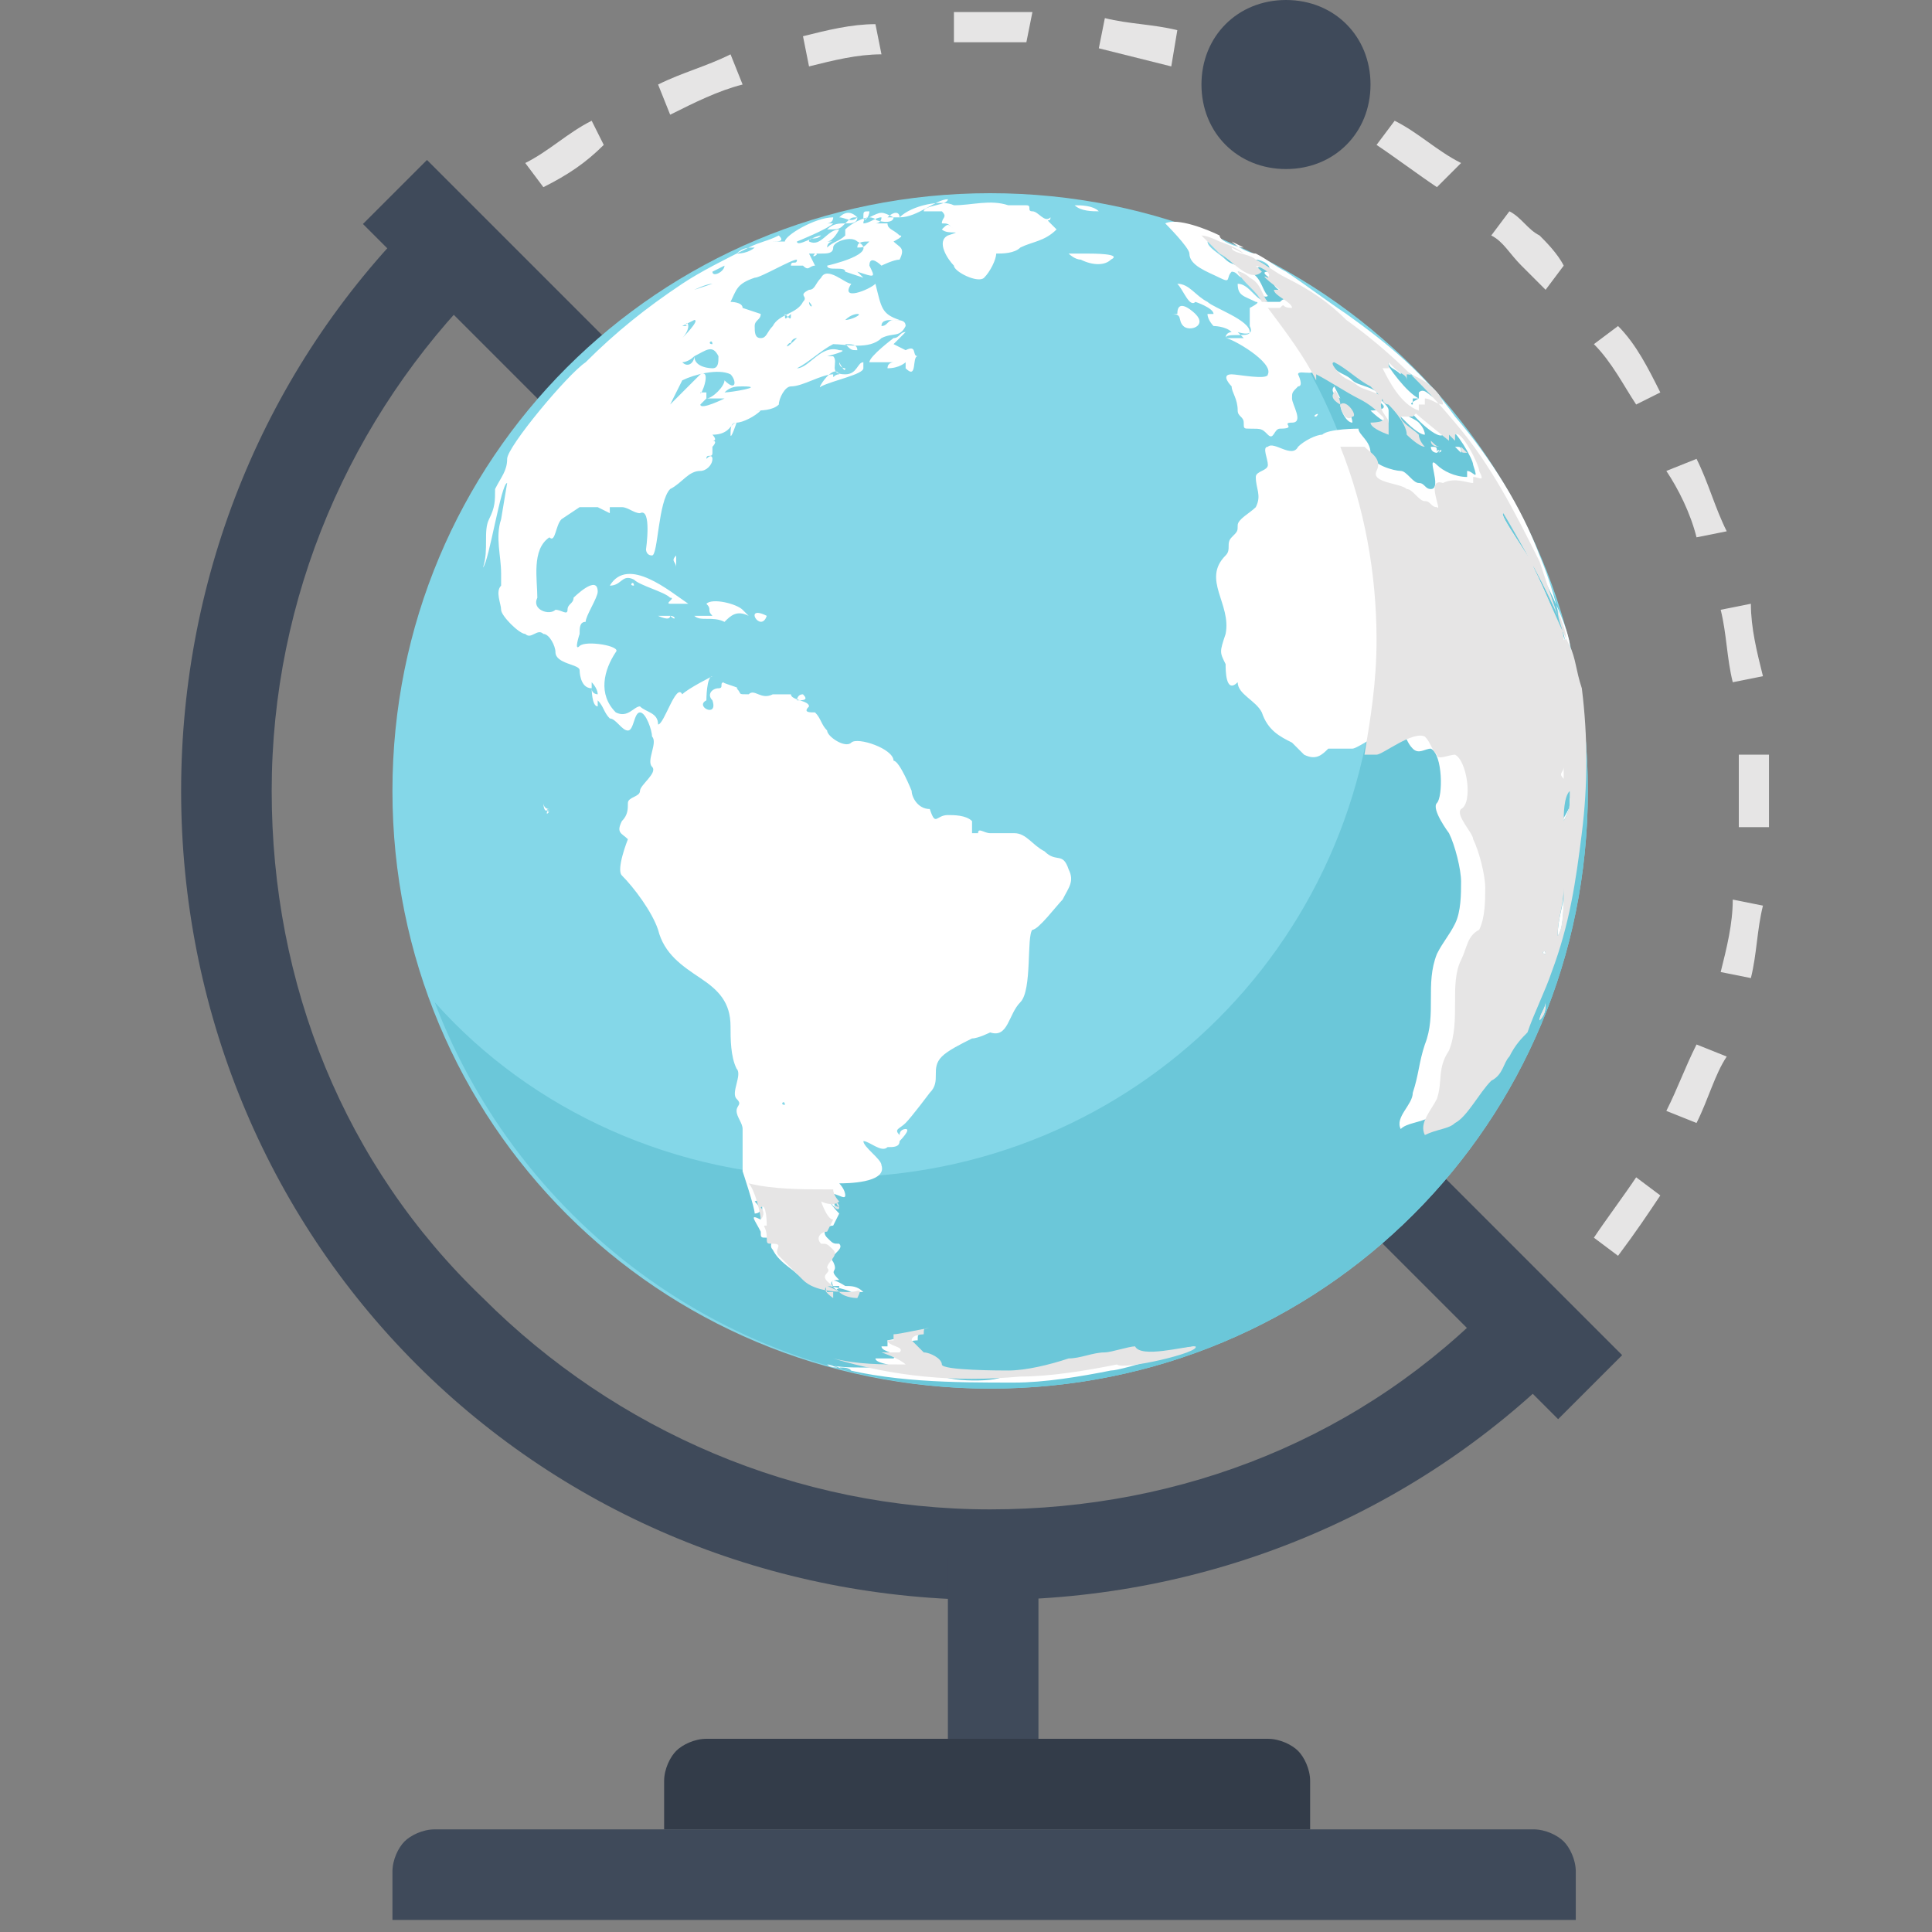 <?xml version="1.0" encoding="utf-8"?>
<!-- Generator: Adobe Illustrator 23.0.1, SVG Export Plug-In . SVG Version: 6.00 Build 0)  -->
<svg version="1.1" id="Layer_1" xmlns="http://www.w3.org/2000/svg" xmlns:xlink="http://www.w3.org/1999/xlink" x="0px" y="0px"
	 viewBox="0 0 32 32" style="enable-background:new 0 0 32 32;" xml:space="preserve">
<rect x="0" y="0" width="32" height="32" fill="#808080" stroke="none"/>
<style type="text/css">
	.st0{fill:#E6E5E5;}
	.st1{fill:#3F4A5A;}
	.st2{fill:#333C49;}
	.st3{fill:#84D7E8;}
	.st4{fill:#6BC7D9;}
	.st5{fill-rule:evenodd;clip-rule:evenodd;fill:#FFFFFF;}
</style>
<path class="st0" d="M7.6,4.3L7.3,4c0.2-0.2,0.3-0.3,0.5-0.4l0.3,0.4C7.9,4,7.8,4.2,7.6,4.3z"/>
<path class="st0" d="M26.8,20.8l-0.4-0.3c0.2-0.3,0.5-0.7,0.7-1l0.4,0.3C27.3,20.1,27.1,20.4,26.8,20.8z"/>
<path class="st0" d="M28.1,18.6l-0.5-0.2c0.2-0.4,0.3-0.7,0.5-1.1l0.5,0.2C28.4,17.8,28.3,18.2,28.1,18.6z"/>
<path class="st0" d="M29.2,15c-0.1,0.4-0.1,0.8-0.2,1.2l-0.5-0.1c0.1-0.4,0.2-0.8,0.2-1.2L29.2,15"/>
<path class="st0" d="M29.3,13.7l-0.5,0c0-0.2,0-0.4,0-0.6c0-0.2,0-0.4,0-0.6l0.5,0"/>
<path class="st0" d="M29.2,11.2l-0.5,0.1c-0.1-0.4-0.1-0.8-0.2-1.2l0.5-0.1C29,10.4,29.1,10.8,29.2,11.2"/>
<path class="st0" d="M28.1,8.9c-0.1-0.4-0.3-0.8-0.5-1.1l0.5-0.2c0.2,0.4,0.3,0.8,0.5,1.2L28.1,8.9z"/>
<path class="st0" d="M27.1,6.7c-0.2-0.3-0.4-0.7-0.7-1l0.4-0.3c0.3,0.3,0.5,0.7,0.7,1.1L27.1,6.7z"/>
<path class="st0" d="M25.6,4.8c-0.1-0.1-0.3-0.3-0.4-0.4C25,4.2,24.9,4,24.7,3.9l0.3-0.4c0.2,0.1,0.3,0.3,0.5,0.4
	c0.1,0.1,0.3,0.3,0.4,0.5L25.6,4.8z"/>
<path class="st0" d="M23.8,3.1c-0.3-0.2-0.7-0.5-1-0.7L23.1,2c0.4,0.2,0.7,0.5,1.1,0.7L23.8,3.1z"/>
<path class="st0" d="M9,3.1L8.7,2.7C9.1,2.5,9.4,2.2,9.8,2L10,2.4C9.7,2.7,9.4,2.9,9,3.1z"/>
<path class="st0" d="M21.7,1.9c-0.4-0.2-0.7-0.3-1.1-0.5l0.2-0.5c0.4,0.1,0.8,0.3,1.2,0.5L21.7,1.9z"/>
<path class="st0" d="M11.1,1.9l-0.2-0.5c0.4-0.2,0.8-0.3,1.2-0.5l0.2,0.5C11.9,1.5,11.5,1.7,11.1,1.9z"/>
<path class="st0" d="M19.4,1.1C19,1,18.6,0.9,18.2,0.8l0.1-0.5c0.4,0.1,0.8,0.1,1.2,0.2L19.4,1.1z"/>
<path class="st0" d="M13.4,1.1l-0.1-0.5c0.4-0.1,0.8-0.2,1.2-0.2l0.1,0.5C14.2,0.9,13.8,1,13.4,1.1z"/>
<path class="st0" d="M17,0.7c-0.4,0-0.8,0-1.2,0l0-0.5c0.4,0,0.8,0,1.3,0L17,0.7z"/>
<path class="st0" d="M25.5,22.2l-0.4-0.4c0.1-0.1,0.3-0.3,0.4-0.4l0.4,0.3C25.9,21.9,25.7,22.1,25.5,22.2z"/>
<rect x="15.7" y="-0.9" transform="matrix(0.707 -0.707 0.707 0.707 -4.452 15.446)" class="st1" width="1.5" height="28"/>
<path class="st1" d="M16.4,26.5C16.4,26.5,16.4,26.5,16.4,26.5c-3.6,0-7-1.4-9.5-3.9C4.4,20.1,3,16.7,3,13.1s1.4-7,3.9-9.5L8,4.7
	c-2.2,2.2-3.5,5.2-3.5,8.4c0,3.2,1.2,6.2,3.5,8.4c2.2,2.2,5.2,3.5,8.4,3.5c0,0,0,0,0,0c3.2,0,6.2-1.2,8.4-3.5l1.1,1.1
	C23.4,25.1,20,26.5,16.4,26.5z"/>
<rect x="15.7" y="25.8" class="st1" width="1.5" height="3"/>
<path class="st2" d="M21.8,30.3H11v-0.8c0-0.2,0.1-0.4,0.2-0.5c0.1-0.1,0.3-0.2,0.5-0.2H21c0.2,0,0.4,0.1,0.5,0.2
	c0.1,0.1,0.2,0.3,0.2,0.5V30.3z"/>
<path class="st1" d="M26.3,31.8H6.5v-0.8c0-0.2,0.1-0.4,0.2-0.5c0.1-0.1,0.3-0.2,0.5-0.2h18.2c0.2,0,0.4,0.1,0.5,0.2
	c0.1,0.1,0.2,0.3,0.2,0.5V31.8z"/>
<g>
	<path class="st3" d="M26.3,13.1c0,5.5-4.4,9.9-9.9,9.9c-5.5,0-9.9-4.4-9.9-9.9c0-5.5,4.4-9.9,9.9-9.9C21.9,3.2,26.3,7.6,26.3,13.1z
		"/>
	<path class="st4" d="M19.9,3.9c1.8,1.6,2.9,4,2.9,6.6c0,5-4,9-9,9c-2.6,0-5-1.1-6.6-2.9c1.4,3.7,5,6.4,9.2,6.4
		c5.5,0,9.9-4.4,9.9-9.9C26.3,8.9,23.6,5.3,19.9,3.9z"/>
	<path class="st5" d="M14.1,21.4c0,0,0.1,0,0.2,0c-0.1-0.1-0.2-0.1-0.3-0.1c0,0-0.3-0.2-0.2,0c0,0,0.1,0,0.1,0c0,0.1-0.1,0,0,0.1
		c0,0-0.3-0.2,0-0.2c-0.2-0.2,0-0.1-0.1-0.3c-0.1-0.1,0.2-0.2,0.1-0.3c-0.1,0-0.1,0-0.2-0.1c-0.1-0.1,0-0.2,0.1-0.2
		c0,0,0.1-0.2,0.1-0.2c0,0-0.2-0.2-0.2-0.3c0.1-0.1,0.3,0.1,0.3,0c0-0.1-0.1-0.2-0.1-0.2c0.1,0,0.8,0,0.7-0.3c0-0.1-0.3-0.3-0.3-0.4
		c0.1,0,0.3,0.2,0.4,0.1c0.1,0,0.2,0,0.2-0.1c0,0,0.2-0.2,0.1-0.2c0,0-0.1,0-0.1,0.1c-0.1-0.1,0-0.1,0.1-0.2c0,0,0,0,0,0
		c0.1-0.1,0.4-0.5,0.4-0.5c0.2-0.2,0-0.4,0.2-0.6c0.1-0.1,0.3-0.2,0.5-0.3c0.1,0,0.3-0.1,0.3-0.1c0.3,0.1,0.3-0.3,0.5-0.5
		c0.2-0.2,0.1-1.1,0.2-1.2c0.1,0,0.4-0.4,0.5-0.5c0.1-0.2,0.2-0.3,0.1-0.5c-0.1-0.3-0.2-0.1-0.4-0.3c-0.2-0.1-0.3-0.3-0.5-0.3
		c-0.1,0-0.3,0-0.4,0c-0.1,0-0.2-0.1-0.2,0c0,0-0.1,0-0.1,0c0,0,0-0.2,0-0.2c-0.1-0.1-0.3-0.1-0.4-0.1c-0.2,0-0.2,0.2-0.3-0.1
		c-0.2,0-0.3-0.2-0.3-0.3c0,0-0.2-0.5-0.3-0.5c0-0.2-0.6-0.4-0.7-0.3c-0.1,0.1-0.4-0.1-0.4-0.2c-0.1-0.1-0.1-0.2-0.2-0.3
		c-0.1,0-0.2,0-0.1-0.1c0-0.1-0.3-0.1-0.3-0.2c0,0,0.1,0,0.1,0c-0.1,0-0.3,0-0.4,0c-0.2,0.1-0.3-0.1-0.4,0c-0.2,0-0.1,0-0.2-0.1
		c0.1,0-0.3-0.1-0.2-0.1c-0.1,0,0,0.1-0.1,0.1c-0.1,0-0.2,0.1-0.1,0.2c0.1,0.3-0.3,0.1-0.1,0c0,0,0-0.4,0.1-0.4c0,0-0.4,0.2-0.5,0.3
		C11.2,11.3,11,12,10.9,12c0-0.2-0.2-0.2-0.3-0.3c-0.1,0-0.2,0.2-0.4,0.1c-0.3-0.3-0.2-0.7,0-1c0.1-0.1-0.5-0.2-0.6-0.1
		c-0.1,0.1,0-0.2,0-0.2c0-0.1,0-0.2,0.1-0.2c0-0.1,0.2-0.4,0.2-0.5C9.9,9.5,9.5,9.9,9.5,9.9c0,0.1-0.1,0.1-0.1,0.2
		c0,0.1-0.1,0-0.2,0c-0.1,0.1-0.4,0-0.3-0.2c0-0.3-0.1-0.8,0.2-1C9.2,9,9.2,8.7,9.3,8.6c0,0,0.3-0.2,0.3-0.2c0,0,0.3,0,0.3,0
		c0,0,0.2,0.1,0.2,0.1c0,0,0-0.1,0-0.1c0,0-0.1,0-0.1,0c0,0,0.3,0,0.3,0c0.1,0,0.2,0.1,0.3,0.1c0.2-0.1,0.1,0.6,0.1,0.6
		c0,0,0,0.1,0.1,0.1c0.1,0,0.1-0.9,0.3-1.1c0.2-0.1,0.3-0.3,0.5-0.3c0.1,0,0.2-0.1,0.2-0.2c0,0,0-0.1-0.1,0c0-0.1,0.1,0,0.1-0.1
		c0-0.1,0-0.1,0-0.1c0,0,0.1-0.1,0-0.1c0,0,0,0,0,0c0.1,0,0-0.1,0-0.1C12.1,7.2,12.1,7,12.2,7c-0.1,0-0.1,0.1-0.1,0.2
		c0,0.1,0.1-0.2,0.1-0.2c0.1,0,0.3-0.1,0.4-0.2c0,0-0.1,0-0.1,0c0.1,0,0.3,0,0.4-0.1c0-0.1,0.1-0.3,0.2-0.3c0.2,0,0.5-0.2,0.7-0.2
		c0,0.1,0,0,0.1,0c-0.1-0.2-0.4,0.3-0.3,0.2c0.2-0.1,0.7-0.2,0.7-0.3c0,0,0-0.1,0-0.1c-0.1,0-0.1,0.2-0.3,0.2
		c-0.3,0-0.1-0.2-0.2-0.3c0,0-0.1,0-0.1,0c0,0,0.4-0.1,0.2-0.1c-0.3-0.1-0.5,0.3-0.7,0.3c0.2-0.1,0.4-0.3,0.6-0.4
		c0.2,0,0.6,0.1,0.8-0.1c0.2-0.1,0.3,0,0.4-0.2c0-0.1-0.1-0.1-0.2-0.1c0,0,0.1,0,0.1,0c-0.3-0.1-0.3-0.2-0.4-0.6
		c-0.1,0.1-0.6,0.3-0.4,0c-0.1,0-0.4-0.3-0.5-0.1c-0.1,0.1-0.1,0.2-0.2,0.2c-0.2,0.1,0,0.1-0.1,0.2c-0.1,0.2-0.4,0.2-0.5,0.4
		c-0.1,0.1-0.1,0.2-0.2,0.2c-0.1,0-0.1-0.1-0.1-0.2c0,0,0.1,0,0.1,0c0,0-0.1,0-0.1,0c0-0.1,0.1-0.1,0.1-0.2c0,0-0.3-0.1-0.3-0.1
		c0-0.1-0.2-0.1-0.2-0.1c0.1-0.2,0.1-0.3,0.4-0.4c0.1,0,0.6-0.3,0.7-0.3c0,0.1-0.1,0-0.1,0.1c0.1,0,0.3,0,0.4,0c0,0-0.1-0.2-0.1-0.2
		c0,0,0.2,0,0.2,0c0.1,0,0.2,0,0.2-0.1c0-0.1,0.3-0.2,0.4-0.1c0.4,0.2-0.5,0.4-0.5,0.4c0,0.1,0.3,0,0.3,0.1c0,0,0.3,0.1,0.3,0.1
		c0,0-0.1-0.1-0.1-0.1c0.3,0.1,0.3,0.1,0.2-0.1c0-0.2,0.2,0,0.2,0c0,0,0.2-0.1,0.3-0.1C15,4.1,14.9,4.1,14.8,4
		C14.8,4,15,3.9,14.9,3.9c-0.1-0.1-0.2-0.1-0.2-0.2c0,0-0.1,0-0.1,0c0,0,0,0,0.1,0c0,0-0.1,0-0.2,0c0,0,0.1,0,0.1-0.1
		c-0.1,0-0.2,0.1-0.3,0.1c0-0.1,0.1-0.1,0.1-0.1c-0.1,0-0.3,0.1-0.4,0.2c0,0,0,0,0,0.1C13.9,4,13.8,4,13.7,4.1C13.7,4,13.8,4,13.8,4
		c0,0-0.1,0-0.1,0c0.1,0,0.2-0.2,0.2-0.2c-0.2,0-0.3,0.3-0.5,0.2c0-0.1,0.1,0,0.2-0.1c-0.1,0-0.4,0.2-0.4,0.1c0,0,0.5-0.2,0.6-0.3
		c0,0-0.1,0-0.1,0c0,0,0.1,0,0.1-0.1C13.5,3.6,13,3.9,13,4C13,4,12.9,4,12.8,4C12.9,4,13,4,12.9,3.9c-0.2,0.1-0.3,0.1-0.5,0.2
		c-0.4,0.2-0.8,0.4-1.1,0.6C10.7,5.1,10.2,5.5,9.7,6C9.4,6.2,8.4,7.4,8.4,7.6c0,0.2-0.1,0.3-0.2,0.5C8.2,8.3,8.2,8.4,8.1,8.6
		C8,8.8,8.1,9.1,8,9.4C8.1,9.3,8.3,8,8.4,8c0,0-0.1,0.6-0.1,0.6c-0.1,0.3,0,0.6,0,0.9c0,0,0,0.2,0,0.2c-0.1,0.1,0,0.3,0,0.4
		c0,0.1,0.3,0.4,0.4,0.4c0.1,0.1,0.2-0.1,0.3,0c0.1,0,0.2,0.2,0.2,0.3C9.2,11,9.6,11,9.6,11.1c0,0,0,0.3,0.2,0.3c0,0,0-0.1,0-0.1
		c0,0,0.1,0.1,0.1,0.2c0,0-0.1,0-0.1-0.1c0,0,0,0.3,0.1,0.3c0,0,0,0,0-0.1c0.1,0.1,0.1,0.2,0.2,0.3c0.1,0,0.2,0.2,0.3,0.2
		c0.1,0,0.1-0.3,0.2-0.3c0.1,0,0.2,0.3,0.2,0.4c0.1,0.1-0.1,0.4,0,0.5c0.1,0.1-0.2,0.3-0.2,0.4c0,0.1-0.2,0.1-0.2,0.2
		c0,0.1,0,0.2-0.1,0.3c-0.1,0.2,0,0.2,0.1,0.3c0,0-0.2,0.5-0.1,0.6c0.2,0.2,0.5,0.6,0.6,0.9c0.1,0.4,0.4,0.6,0.7,0.8
		c0.3,0.2,0.5,0.4,0.5,0.8c0,0.2,0,0.5,0.1,0.7c0.1,0.1-0.1,0.4,0,0.5c0.1,0.1,0,0.1,0,0.2c0,0.1,0.1,0.2,0.1,0.3c0,0.2,0,0.3,0,0.5
		c0,0.1,0,0.1,0,0.2c0,0,0.2,0.6,0.2,0.7c0,0,0.2,0,0-0.2c0.2-0.1,0.1,0.3,0.1,0.3c-0.2-0.1-0.1,0,0,0.2c0,0.1,0,0.1,0.1,0.1
		c0.2,0,0,0.1,0.1,0.2c0.1,0.2,0.3,0.3,0.4,0.4C13.5,21.3,13.9,21.3,14.1,21.4C14.1,21.4,14.1,21.3,14.1,21.4z M14.8,5.3
		c-0.1,0-0.1,0.1-0.2,0.1C14.6,5.3,14.7,5.3,14.8,5.3z M14.2,5.2C14.3,5.2,14.3,5.2,14.2,5.2c0.1,0-0.1,0.1-0.2,0.1
		C14.1,5.2,14.2,5.2,14.2,5.2C14.3,5.2,14.2,5.2,14.2,5.2z M13.7,5.6C13.8,5.6,13.7,5.6,13.7,5.6C13.7,5.6,13.7,5.6,13.7,5.6z
		 M13.4,5C13.5,5,13.5,5,13.4,5C13.5,5.1,13.4,5.1,13.4,5C13.4,5,13.4,5,13.4,5z M13.2,5.9C13.1,5.9,13.2,5.9,13.2,5.9
		C13.1,5.9,13.2,5.9,13.2,5.9z M13.2,5.6c-0.3,0.3-0.1,0-0.1,0.1c0,0,0,0,0,0C13.1,5.6,13.2,5.6,13.2,5.6
		C13.2,5.6,13.2,5.6,13.2,5.6z M13.1,5.2c-0.1,0.1-0.1,0.1-0.1,0C13.1,5.3,13.1,5.3,13.1,5.2z M14.4,4.3C14.3,4.3,14.3,4.3,14.4,4.3
		C14.4,4.2,14.4,4.3,14.4,4.3C14.3,4.3,14.4,4.3,14.4,4.3z M14.6,4.1c0,0-0.1,0-0.1,0C14.5,4.1,14.5,4.1,14.6,4.1z M13.5,4.2
		C13.5,4.2,13.5,4.2,13.5,4.2C13.6,4.2,13.4,4.3,13.5,4.2C13.5,4.2,13.4,4.2,13.5,4.2z M13.4,4.2C13.4,4.2,13.4,4.2,13.4,4.2
		C13.4,4.2,13.4,4.2,13.4,4.2C13.4,4.2,13.4,4.2,13.4,4.2z M12,6.6c0,0-0.4,0.2-0.4,0.1c0,0,0.1-0.1,0.1-0.1c0,0,0.3,0,0.4,0
		C12,6.6,12,6.6,12,6.6C11.9,6.7,12,6.6,12,6.6z M12.3,6.4c0.4,0-0.2,0.1-0.3,0.1C12.1,6.4,12.2,6.4,12.3,6.4
		C12.3,6.4,12.2,6.4,12.3,6.4z M12.2,4.2c0.1-0.1,0.2-0.1,0.3-0.1C12.5,4.1,12.4,4.2,12.2,4.2L12.2,4.2z M12.3,6.1
		C12.3,6.1,12.2,6.1,12.3,6.1C12.2,6.1,12.3,6.1,12.3,6.1C12.3,6.1,12.3,6.1,12.3,6.1z M12.2,6.3C12.2,6.3,12.1,6.3,12.2,6.3
		C12.2,6.3,12.2,6.3,12.2,6.3z M12.1,6.2c0.1,0.1,0.1,0.3-0.1,0.1c0,0.1-0.2,0.3-0.3,0.3c0,0,0-0.1,0-0.1c0,0-0.1,0-0.1,0
		c0,0.1,0.2-0.4,0-0.3c-0.1,0.1-0.5,0.5-0.5,0.5c0,0,0.2-0.4,0.2-0.4C11.5,6.2,11.9,6.1,12.1,6.2z M11.8,4.5c0,0,0.2-0.1,0.2-0.1
		C12,4.5,11.8,4.6,11.8,4.5C11.8,4.5,11.8,4.5,11.8,4.5C11.9,4.5,11.8,4.5,11.8,4.5z M11.8,5.7C11.8,5.7,11.8,5.8,11.8,5.7
		C11.7,5.7,11.8,5.6,11.8,5.7C11.8,5.7,11.8,5.7,11.8,5.7z M11.5,4.8c0,0,0.2-0.1,0.3-0.1C11.8,4.7,11.5,4.8,11.5,4.8z M11.5,5
		C11.4,5,11.4,5,11.5,5C11.4,5,11.4,5,11.5,5z M11.3,5.6c0,0,0.1-0.1,0.1-0.2c0,0-0.1,0-0.1,0c0,0,0.2-0.1,0.2-0.1
		C11.6,5.3,11.3,5.6,11.3,5.6C11.3,5.6,11.3,5.6,11.3,5.6C11.3,5.5,11.3,5.6,11.3,5.6z M11.5,5.9c0.2-0.1,0.3-0.2,0.4,0
		c0,0.1,0,0.2-0.1,0.2C11.8,6.1,11.5,6.1,11.5,5.9c0,0.1-0.1,0.2-0.2,0.1C11.3,6,11.4,6,11.5,5.9C11.5,5.9,11.4,6,11.5,5.9z
		 M11.2,5.6C11.2,5.6,11.2,5.6,11.2,5.6C11.2,5.6,11.2,5.6,11.2,5.6z M8.3,9.9C8.3,9.9,8.4,9.9,8.3,9.9C8.3,9.9,8.4,9.9,8.3,9.9z
		 M9.5,10.7C9.5,10.7,9.6,10.7,9.5,10.7C9.5,10.7,9.5,10.7,9.5,10.7z M12.3,11.6C12.2,11.6,12.3,11.6,12.3,11.6
		C12.3,11.6,12.3,11.6,12.3,11.6z M12.7,19.8C12.7,19.8,12.8,19.7,12.7,19.8C12.7,19.8,12.7,19.8,12.7,19.8z M12.9,15.7
		C12.9,15.7,13,15.7,12.9,15.7C12.9,15.7,12.9,15.7,12.9,15.7z M13,18.3C12.9,18.3,13,18.2,13,18.3C13,18.3,13,18.3,13,18.3z
		 M13.2,21C13.2,21,13.2,21,13.2,21C13.3,21,13.3,21,13.2,21C13.2,21,13.3,21,13.2,21z M13.6,21.2C13.6,21.2,13.6,21.1,13.6,21.2
		C13.6,21.1,13.6,21.1,13.6,21.2C13.6,21.2,13.6,21.2,13.6,21.2z M12.8,20.1C12.8,20.2,12.8,20.2,12.8,20.1
		C12.8,20.1,12.8,20.1,12.8,20.1z M13.7,3.7C13.7,3.7,13.7,3.7,13.7,3.7S13.7,3.7,13.7,3.7L13.7,3.7z M10.4,5.3L10.4,5.3L10.4,5.3z
		 M10.5,5.2L10.5,5.2L10.5,5.2z M26.1,11.3L26.1,11.3c-0.2-0.7-0.3-1.4-0.6-2.1c-0.3-0.8-0.8-1.6-1.4-2.3c-0.5-0.7-1.1-1.2-1.8-1.7
		c-0.3-0.2-0.7-0.5-1-0.7c-0.2-0.1-0.3-0.2-0.5-0.3c-0.1,0-0.3-0.1-0.4-0.2c0,0,0.2,0.1,0.2,0.1c-0.1,0-0.4-0.1-0.4-0.2c0,0,0,0,0,0
		c-0.2-0.1-0.7-0.3-0.9-0.2c0,0,0.4,0.4,0.4,0.5c0,0.2,0.3,0.3,0.5,0.4c0.2,0.1,0.1,0,0.2-0.1c0.1,0,0.1,0.1,0.2,0.1c0,0,0,0,0,0
		c0,0,0-0.1-0.1-0.1c0,0,0.4,0.5,0.5,0.4c-0.1-0.1-0.1-0.3-0.3-0.4c-0.1-0.1-0.3-0.1-0.4-0.2c-0.1-0.1-0.3-0.2-0.3-0.3
		c0.3,0,0.6,0.6,0.9,0.4c0,0-0.1-0.1-0.1-0.1c0.1,0,0.3,0.1,0.2,0.2c-0.2,0,0.2,0.2,0.2,0.2c0,0-0.1,0-0.1,0c0,0.1,0.3,0.2,0.3,0.3
		c-0.1,0-0.1-0.1-0.2,0c0,0-0.2,0-0.2,0c-0.2,0-0.3-0.3-0.5-0.3c0,0.2,0.1,0.2,0.3,0.3c0.1,0-0.1,0.1-0.1,0.1c0,0,0.1,0,0.1,0
		c0,0,0,0-0.1,0c0,0,0,0.3,0,0.3c0.1,0.2-0.2,0.1-0.2,0.1c0,0,0.1,0.1,0.1,0.1c-0.1,0-0.2,0-0.3,0c0.1,0,0.8,0.4,0.7,0.6
		c0,0.1-0.5,0-0.6,0c-0.2,0,0,0.2,0,0.2c0,0.1,0.1,0.2,0.1,0.4c0,0.1,0.1,0.1,0.1,0.2c0,0.1,0,0.1,0.1,0.1c0.2,0,0.2,0,0.3,0.1
		c0.1,0.1,0.1-0.1,0.2-0.1c0.3,0,0-0.1,0.2-0.1c0.2,0,0-0.3,0-0.4c0-0.1,0-0.1,0.1-0.2c0.1,0,0-0.2,0-0.2c0-0.1,0.4,0.1,0.3-0.2
		c0.2,0.1,0.5,0.3,0.7,0.4c0.1,0.1,0.3,0.2,0.4,0.3c0.1,0.1-0.2,0.1-0.2,0.1c0,0,0.2,0.2,0.3,0.2c0,0,0-0.2,0-0.2
		c0-0.1-0.2-0.2-0.2-0.3c0,0,0.1,0,0.1,0.1c-0.1-0.2-0.4-0.2-0.5-0.3c-0.1-0.1-0.2-0.1-0.3-0.2c0,0-0.2-0.2-0.1-0.2
		c0.2,0.1,0.4,0.3,0.6,0.4c0.2,0.1,0.2,0.1,0.3,0.3C23,6.7,23.3,7,23.3,7c0,0,0.2,0.2,0.3,0.2c0-0.1-0.1-0.2-0.1-0.2
		c-0.1-0.1-0.3-0.1-0.3-0.3c0,0,0.1,0,0.2,0c-0.1,0,0.1-0.1,0.1-0.1c-0.2-0.1-0.5-0.5-0.6-0.7C22.9,5.9,23,6,23,6c0,0,0-0.1,0-0.1
		c0,0,0.2,0.2,0.2,0.2C23.1,6,23.1,6,23,6c0,0.1,0.1,0.1,0.2,0.2c0,0,0,0,0-0.1c0.2,0.1,0.5,0.3,0.6,0.5c-0.1,0-0.2-0.2-0.3-0.1
		c0,0,0,0.1,0,0.1c0,0,0,0-0.1,0c0,0,0,0,0,0.1c0,0-0.1,0-0.1,0c0,0.1,0.5,0.6,0.6,0.5c0,0,0-0.1,0-0.1c0,0,0.1,0.1,0.1,0.1
		c0,0,0-0.1,0-0.1c0.1,0,0.4,0.5,0.4,0.6c0.1,0.3,0,0.1-0.1,0.1c0,0,0,0.1,0,0.1c-0.2,0-0.4-0.1-0.5-0.2c-0.2-0.2,0.1,0.4-0.1,0.4
		c-0.1,0-0.1-0.1-0.2-0.1c-0.1,0-0.2-0.2-0.3-0.2c-0.1,0-0.5-0.1-0.5-0.3c0-0.2-0.2-0.3-0.2-0.4c0,0-0.5,0-0.6,0.1
		c-0.1,0-0.3,0.1-0.4,0.2c-0.1,0.2-0.4-0.1-0.5,0c-0.1,0,0,0.2,0,0.3c0,0.1-0.2,0.1-0.2,0.2c0,0.2,0.1,0.3,0,0.5
		c-0.1,0.1-0.3,0.2-0.3,0.3c0,0.1,0,0.1-0.1,0.2c-0.1,0.1,0,0.2-0.1,0.3c-0.4,0.4,0.1,0.8,0,1.3c-0.1,0.3-0.1,0.3,0,0.5
		c0,0.1,0,0.5,0.2,0.3c0,0.2,0.3,0.3,0.4,0.5c0.1,0.3,0.3,0.4,0.5,0.5c0.1,0.1,0.1,0.1,0.2,0.2c0.2,0.1,0.3,0,0.4-0.1
		c0.1,0,0.3,0,0.4,0c0.1,0,0.6-0.4,0.8-0.3c0.1,0.1,0.1,0.2,0.2,0.3c0.1,0.1,0.2,0,0.3,0c0.2,0.1,0.2,0.8,0.1,0.9
		c-0.1,0.1,0.2,0.5,0.2,0.5c0.1,0.2,0.2,0.6,0.2,0.8c0,0.2,0,0.5-0.1,0.7c-0.1,0.2-0.2,0.3-0.3,0.5c-0.2,0.5,0,1-0.2,1.5
		c-0.1,0.3-0.1,0.5-0.2,0.8c0,0.2-0.3,0.4-0.2,0.6c0.1-0.1,0.3-0.1,0.5-0.2c0.3-0.1,0.4-0.5,0.6-0.7c0.1-0.1,0.2-0.3,0.3-0.4
		c0.1-0.1,0.2-0.2,0.3-0.4c0.1-0.3,0.3-0.7,0.4-1c0.3-0.7,0.4-1.5,0.5-2.3C26.3,13,26.3,12.2,26.1,11.3z M25.4,9.4
		c0-0.1-0.6-0.9-0.5-0.9c0.1,0,1.2,1.9,1.1,2.3C25.8,10.3,25.6,9.8,25.4,9.4C25.4,9.4,25.4,9.5,25.4,9.4z M25.9,12.9
		c0-0.1,0-0.1,0-0.2C25.9,12.8,25.9,12.8,25.9,12.9z M25.8,13.2C25.8,13.2,25.8,13.1,25.8,13.2C25.8,13.1,25.8,13.2,25.8,13.2z
		 M25.6,15.8C25.6,15.8,25.6,15.8,25.6,15.8C25.5,15.8,25.6,15.7,25.6,15.8C25.6,15.7,25.6,15.7,25.6,15.8
		C25.6,15.8,25.6,15.7,25.6,15.8z M25.7,14.7c0-0.1,0-0.1,0.1-0.2C25.7,14.6,25.7,14.7,25.7,14.7z M25.8,14.2c0-0.2,0-0.4,0-0.5
		c0,0.3,0,0.6,0,0.9C25.8,14.5,25.8,14.3,25.8,14.2C25.8,14.2,25.8,14.3,25.8,14.2z M25.9,14.8c0,0.2,0,0.6-0.1,0.7
		C25.8,15.2,25.9,15,25.9,14.8C25.9,14.8,25.9,14.8,25.9,14.8S25.9,14.8,25.9,14.8z M26,13.2c0,0.2,0,0.2-0.1,0.4
		c0-0.1-0.1-0.4,0.1-0.5C26,13.1,26.1,13.1,26,13.2C26,13.3,26.1,13.1,26,13.2z M19.8,22.3c0,0-1.2,0.4-1.4,0.4
		c-0.5,0.1-1.1,0.2-1.6,0.2c-1,0-2.1,0-3.1-0.3c0.1,0,0.3,0.1,0.4,0.1c-0.1-0.1-0.3,0-0.4-0.1c0.4,0.1,0.8,0,1.2,0.1
		c0-0.1-0.4-0.1-0.4-0.2c0,0,0.3,0,0.3,0c0.1-0.1-0.2-0.1-0.2-0.2c0,0,0.1,0,0.1,0c0-0.1,0-0.1,0-0.1c0,0,0.5-0.1,0.6-0.1
		c-0.1,0-0.1,0-0.1,0.1c0,0-0.2,0-0.2,0.1c0,0,0.2,0.2,0.2,0.2c0.1,0.1,0.3,0.1,0.3,0.2c0,0.2,1,0.2,1.1,0.1c0.3,0,0.7-0.2,1-0.2
		c0.2,0,0.4-0.1,0.6-0.1c0.1,0,0.4-0.1,0.5-0.1C18.9,22.5,19.7,22.3,19.8,22.3C19.8,22.3,19.8,22.3,19.8,22.3z M25.5,16.9
		c0-0.1,0.1-0.2,0.1-0.3C25.6,16.7,25.6,16.8,25.5,16.9z M25.7,16.5C25.7,16.5,25.7,16.5,25.7,16.5C25.7,16.5,25.7,16.5,25.7,16.5z
		 M14.9,3.6c-0.1,0-0.1,0-0.2,0C14.8,3.5,14.9,3.5,14.9,3.6c0.2-0.2,0.7-0.3,0.9-0.2c0.3,0,0.6-0.1,0.9,0c0.1,0,0.2,0,0.3,0
		c0.1,0,0,0.1,0.1,0.1c0.1,0,0.2,0.2,0.3,0.1c0,0.1-0.1,0,0,0.1c0,0,0.1,0.1,0.1,0.1c0,0-0.3,0-0.3,0c0,0,0,0.1,0,0
		c0.1,0,0.2,0,0.3,0C17.3,4,17.1,4,16.9,4.1c-0.1,0.1-0.3,0.1-0.4,0.1c0,0.1-0.1,0.3-0.2,0.4c-0.1,0.1-0.5-0.1-0.5-0.2
		c-0.1-0.1-0.3-0.4-0.1-0.5c0.3-0.1,0,0-0.1-0.1c0.1-0.1,0.1-0.1,0.2,0c-0.1-0.1-0.1-0.1-0.2-0.1c0-0.1,0.1-0.1,0-0.2
		c-0.1,0-0.3,0-0.3,0c0-0.1,0.4-0.1,0.4-0.2C15.5,3.3,15.2,3.6,14.9,3.6C14.8,3.6,14.9,3.6,14.9,3.6z M20.1,5.4c0,0-0.1-0.1-0.1-0.2
		c0,0,0.1,0,0.1,0c0-0.1-0.3-0.2-0.3-0.2c-0.1,0.1-0.2-0.2-0.3-0.3c0.2,0,0.3,0.2,0.5,0.3c0.1,0.1,0.7,0.3,0.7,0.5
		c0,0.1-0.4,0-0.4,0.1c0-0.1,0.1-0.1,0.1-0.1C20.3,5.4,20.1,5.4,20.1,5.4C20.1,5.4,20.2,5.4,20.1,5.4z M14.8,5.6
		c0,0-0.4,0.3-0.4,0.4c0,0,0.4,0,0.4,0c0,0-0.1,0-0.1,0.1C14.9,6.1,15,6,15,6c0,0,0,0,0,0.1c0.2,0.2,0.1-0.2,0.2-0.2
		c-0.1,0,0-0.2-0.2-0.1c0,0-0.2-0.1-0.2-0.1c0,0,0.2-0.2,0.2-0.2C14.9,5.5,14.9,5.6,14.8,5.6C14.8,5.6,14.8,5.6,14.8,5.6z M15.2,6
		C15.2,6,15.1,6,15.2,6C15.2,6,15.2,6,15.2,6z M15.1,5.9C15.1,5.9,15.2,5.9,15.1,5.9C15.1,6,15.1,6,15.1,5.9
		C15.1,5.9,15.1,6,15.1,5.9z M14.8,5.5L14.8,5.5C14.8,5.5,14.8,5.5,14.8,5.5C14.8,5.5,14.8,5.5,14.8,5.5z M14.5,5.9
		C14.5,5.9,14.5,5.9,14.5,5.9C14.5,5.9,14.5,5.9,14.5,5.9C14.5,5.9,14.5,5.9,14.5,5.9z M11.1,10c-0.1,0,0.1-0.1,0-0.1
		c-0.1-0.1-0.5-0.2-0.6-0.3c0,0,0,0,0,0c-0.2-0.1-0.2,0.1-0.4,0.1c0.3-0.5,1,0.1,1.3,0.3C11.4,10,11.3,10,11.1,10
		C11.1,10,11.2,10,11.1,10z M11.5,10.2c-0.1,0,0.2,0,0.3,0c-0.1-0.1,0-0.1-0.1-0.2c0.1-0.1,0.5,0,0.6,0.1c0,0,0,0,0,0
		c0,0,0.2,0.2,0.1,0.1c-0.2-0.1-0.3,0-0.4,0.1C11.8,10.2,11.6,10.3,11.5,10.2C11.5,10.2,11.5,10.3,11.5,10.2z M19.8,5.2
		c0.2,0.2-0.1,0.3-0.2,0.2c-0.1-0.1,0-0.2-0.2-0.2c0,0,0.1,0,0.1,0C19.5,4.9,19.8,5.2,19.8,5.2C19.9,5.3,19.8,5.2,19.8,5.2z
		 M17.7,4.2c0,0,0.2,0,0.3,0c0.1,0,0.6,0,0.4,0.1c-0.1,0.1-0.3,0.1-0.5,0C17.8,4.3,17.7,4.2,17.7,4.2C17.6,4.2,17.7,4.2,17.7,4.2z
		 M22.2,6.7c0.1,0,0.2,0.2,0.2,0.3C22.3,7,22.2,6.8,22.2,6.7C22.2,6.7,22.2,6.7,22.2,6.7z M14.4,3.6c0.2-0.1,0.2-0.1,0.4,0
		C14.8,3.7,14.6,3.7,14.4,3.6C14.5,3.6,14.6,3.7,14.4,3.6z M18.2,3.5c-0.1,0-0.3,0-0.4-0.1C17.9,3.4,18.1,3.4,18.2,3.5
		C18.3,3.5,18.2,3.5,18.2,3.5C18.1,3.4,18.2,3.5,18.2,3.5z M17.8,3.4C17.8,3.4,17.8,3.4,17.8,3.4C17.8,3.4,17.8,3.4,17.8,3.4
		C17.8,3.4,17.8,3.4,17.8,3.4z M11.1,10.2C11.2,10.2,11.2,10.3,11.1,10.2c0,0.1-0.2,0-0.2,0C11,10.2,11.1,10.2,11.1,10.2z
		 M12.7,10.2C12.6,10.5,12.3,10,12.7,10.2C12.7,10.3,12.7,10.2,12.7,10.2z M13.2,11.6L13.2,11.6C13.2,11.6,13.2,11.6,13.2,11.6
		C13.2,11.6,13.2,11.6,13.2,11.6z M13.2,11.6c0,0,0-0.1,0.1-0.1C13.4,11.6,13.3,11.6,13.2,11.6C13.2,11.6,13.3,11.6,13.2,11.6z
		 M14.2,3.6c-0.1,0.1-0.2,0-0.3,0C14,3.5,14.1,3.5,14.2,3.6C14.1,3.6,14.2,3.6,14.2,3.6z M11.2,9.4c0-0.1-0.1-0.1,0-0.2
		C11.2,9.2,11.2,9.3,11.2,9.4C11.2,9.3,11.2,9.3,11.2,9.4z M9.1,13.4C9.1,13.5,9,13.5,9.1,13.4C9,13.5,9,13.3,9,13.3
		C9,13.3,9,13.4,9.1,13.4C9.1,13.5,9,13.4,9.1,13.4z M14,5.7c0.1,0,0.2,0,0.2,0.1C14.1,5.8,14.1,5.8,14,5.7z M22.2,6.6L22.2,6.6
		c0,0-0.2-0.1-0.1-0.2C22.1,6.4,22.2,6.6,22.2,6.6z M23.8,7.5c0,0-0.1,0-0.1-0.1C23.8,7.4,23.8,7.4,23.8,7.5
		C23.9,7.4,23.9,7.5,23.8,7.5C23.8,7.4,23.9,7.5,23.8,7.5z M14.3,3.6C14.3,3.6,14.3,3.6,14.3,3.6c0-0.1,0-0.1,0.1-0.1
		C14.4,3.6,14.3,3.7,14.3,3.6C14.3,3.6,14.3,3.6,14.3,3.6z M14,3.7c-0.1,0.1-0.1,0.1-0.3,0.1C13.8,3.7,13.9,3.7,14,3.7z M14,6.1
		C14,6.1,14,6.1,14,6.1c0,0.1-0.1-0.1-0.1-0.1C13.9,6.1,14,6.1,14,6.1C14,6.1,14,6.1,14,6.1z M14,3.7c0.1-0.1,0.1-0.1,0.2-0.1
		C14.2,3.7,14.1,3.7,14,3.7z M21.8,6.9C21.7,6.9,21.9,6.8,21.8,6.9C21.8,6.9,21.8,6.9,21.8,6.9C21.8,6.9,21.8,6.9,21.8,6.9z
		 M24.2,7.5c0,0-0.1-0.1-0.1-0.1C24.2,7.4,24.2,7.4,24.2,7.5z M14.2,4.1C14.2,4,14.3,4,14.4,4C14.3,4.1,14.3,4.1,14.2,4.1z
		 M13.5,4.4c-0.1,0-0.1,0.1-0.2,0C13.4,4.4,13.4,4.4,13.5,4.4z M19.4,4.8C19.4,4.8,19.4,4.9,19.4,4.8C19.4,4.9,19.4,4.8,19.4,4.8
		C19.4,4.8,19.4,4.8,19.4,4.8C19.4,4.8,19.4,4.8,19.4,4.8z M10.5,9.7C10.5,9.7,10.5,9.7,10.5,9.7C10.4,9.7,10.5,9.6,10.5,9.7
		C10.5,9.7,10.5,9.7,10.5,9.7z M13.8,19.9C13.8,19.9,13.9,19.9,13.8,19.9C13.9,20.1,13.7,19.9,13.8,19.9
		C13.8,19.9,13.8,19.9,13.8,19.9z M13.6,4.5C13.6,4.5,13.6,4.5,13.6,4.5C13.5,4.5,13.6,4.5,13.6,4.5z M9.1,13.4
		C9.1,13.5,9.1,13.3,9.1,13.4C9.1,13.4,9.1,13.4,9.1,13.4z M14.3,4.6C14.3,4.6,14.3,4.6,14.3,4.6C14.3,4.6,14.2,4.6,14.3,4.6z
		 M13.8,3.7C13.8,3.7,13.8,3.7,13.8,3.7C13.8,3.7,13.8,3.7,13.8,3.7z M13.8,3.7C13.8,3.7,13.8,3.7,13.8,3.7
		C13.8,3.7,13.8,3.7,13.8,3.7z M13.7,3.7L13.7,3.7C13.7,3.7,13.7,3.7,13.7,3.7z M13.7,3.7C13.7,3.7,13.8,3.7,13.7,3.7
		C13.8,3.7,13.7,3.7,13.7,3.7z M14,3.7L14,3.7L14,3.7z M14,3.7C14,3.7,14,3.7,14,3.7C14,3.7,14,3.7,14,3.7z M10.4,13.8
		C10.4,13.8,10.4,13.9,10.4,13.8C10.4,13.8,10.4,13.9,10.4,13.8z M21,4.5C21,4.5,21,4.5,21,4.5C21,4.5,21,4.5,21,4.5z M19.4,4.9
		L19.4,4.9C19.4,4.9,19.5,4.9,19.4,4.9C19.4,4.9,19.4,4.9,19.4,4.9C19.4,4.9,19.4,4.9,19.4,4.9z M14,3.7C14,3.7,14,3.7,14,3.7
		C14,3.7,14,3.7,14,3.7L14,3.7z M14,3.8C14,3.7,14,3.7,14,3.8C14,3.8,14,3.8,14,3.8C14,3.7,14,3.8,14,3.8z M23,6.8L23,6.8L23,6.8
		L23,6.8z M15.2,13.2C15.1,13.1,15.2,13.2,15.2,13.2C15.1,13.2,15.2,13.2,15.2,13.2z M19.8,22.3C19.8,22.3,19.8,22.3,19.8,22.3
		C19.8,22.3,19.8,22.3,19.8,22.3L19.8,22.3z M19.8,22.3C19.8,22.3,19.8,22.3,19.8,22.3L19.8,22.3z M12,6.2C12,6.2,12,6.2,12,6.2
		C12,6.2,12,6.2,12,6.2C12,6.2,12,6.2,12,6.2z M11.4,5.4C11.3,5.4,11.4,5.3,11.4,5.4C11.4,5.3,11.4,5.3,11.4,5.4
		C11.4,5.4,11.4,5.4,11.4,5.4z"/>
	<path class="st0" d="M22.2,6.7C22.2,6.7,22.2,6.7,22.2,6.7c0.1-0.1,0.3,0.2,0.2,0.2C22.3,7,22.2,6.8,22.2,6.7z M22.1,6.5
		c-0.1,0.1,0.1,0.2,0.1,0.2l0,0C22.2,6.6,22.1,6.4,22.1,6.5z M14.1,21.4c-0.2,0-0.6,0-0.8-0.2c-0.1-0.1-0.3-0.3-0.4-0.4
		c-0.1-0.1,0.1-0.2-0.1-0.2c-0.1,0-0.1,0-0.1-0.1c0-0.2-0.1-0.2,0-0.2c0,0,0-0.4-0.1-0.3c0.1,0.1,0,0.2,0,0.2c0-0.1-0.1-0.5-0.2-0.6
		c0.4,0.1,0.9,0.1,1.3,0.1c0,0,0.1,0,0.1,0c0,0,0,0,0,0c0,0.1,0.1,0.2,0.1,0.2c-0.1,0.1-0.3,0-0.3,0c0,0,0.1,0.3,0.2,0.3
		c0,0-0.1,0.2-0.1,0.2c-0.1,0-0.2,0.1-0.1,0.2c0.1,0,0.1,0,0.2,0.1c0.1,0.1-0.1,0.2-0.1,0.3c0.1,0.1-0.2,0.1,0.1,0.3
		c-0.3,0,0,0.2,0,0.2c0,0,0,0,0-0.1c0,0-0.1,0-0.1,0c-0.1-0.2,0.2,0,0.2,0c0.1,0.1,0.3,0.1,0.3,0.1C14.3,21.3,14.2,21.4,14.1,21.4
		C14.1,21.3,14.1,21.3,14.1,21.4z M12.7,19.8C12.7,19.8,12.7,19.8,12.7,19.8C12.8,19.7,12.7,19.8,12.7,19.8z M13.2,21
		C13.2,21,13.2,21,13.2,21C13.2,21,13.3,21,13.2,21C13.3,21,13.3,21,13.2,21z M13.6,21.1C13.6,21.1,13.6,21.2,13.6,21.1
		C13.6,21.2,13.6,21.2,13.6,21.1C13.6,21.1,13.6,21.1,13.6,21.1z M13.6,21.2C13.6,21.2,13.6,21.2,13.6,21.2
		C13.6,21.2,13.6,21.2,13.6,21.2z M12.8,20.2C12.8,20.2,12.8,20.2,12.8,20.2C12.8,20.1,12.8,20.1,12.8,20.2z M14.1,21.4
		C14.1,21.4,14.1,21.4,14.1,21.4C14.1,21.4,14.1,21.4,14.1,21.4z M20.5,4.5c0.1,0.2,0.3,0.3,0.4,0.5C21,5,21,5,21,5
		c-0.1-0.1-0.1-0.3-0.3-0.4C20.7,4.6,20.6,4.5,20.5,4.5z M21,4.5C21,4.5,21,4.5,21,4.5L21,4.5z M23.8,7.5L23.8,7.5
		C23.8,7.5,23.8,7.5,23.8,7.5z M25.9,14.8L25.9,14.8C25.9,14.8,25.9,14.8,25.9,14.8z M25.8,10.1c0,0.2,0.1,0.3,0.1,0.5
		C26,10.6,25.9,10.4,25.8,10.1z M26,13.2C26,13.2,26,13.2,26,13.2C26,13.2,26,13.2,26,13.2z M24.2,7.4c0,0.1,0,0.1,0.1,0.1
		C24.2,7.4,24.2,7.4,24.2,7.4z M23,6.8L23,6.8L23,6.8L23,6.8z M23.9,7.4c-0.1,0-0.1,0-0.2-0.1C23.7,7.4,23.8,7.4,23.9,7.4
		C23.8,7.4,23.8,7.4,23.9,7.4C23.9,7.5,23.9,7.4,23.9,7.4z M26.2,13.8c-0.1,0.8-0.2,1.5-0.5,2.3c-0.1,0.3-0.3,0.7-0.4,1
		c-0.1,0.1-0.2,0.2-0.3,0.4c-0.1,0.1-0.1,0.3-0.3,0.4c-0.2,0.2-0.4,0.6-0.6,0.7c-0.1,0.1-0.3,0.1-0.5,0.2c-0.1-0.2,0.1-0.4,0.2-0.6
		c0.1-0.3,0-0.5,0.2-0.8c0.2-0.5,0-1.1,0.2-1.5c0.1-0.2,0.1-0.4,0.3-0.5c0.1-0.2,0.1-0.5,0.1-0.7c0-0.2-0.1-0.6-0.2-0.8
		c0-0.1-0.3-0.4-0.2-0.5c0.2-0.1,0.1-0.8-0.1-0.9c-0.1,0-0.3,0.1-0.3,0c-0.1-0.1-0.1-0.2-0.2-0.3c-0.2-0.1-0.7,0.3-0.8,0.3
		c-0.1,0-0.1,0-0.2,0c0.1-0.6,0.2-1.2,0.2-1.9c0-1.1-0.2-2.2-0.6-3.2c0.2,0,0.4,0,0.4,0c0.1,0.1,0.3,0.2,0.2,0.4
		c-0.1,0.2,0.4,0.2,0.5,0.3c0.1,0,0.2,0.2,0.3,0.2c0.1,0,0.1,0.1,0.2,0.1c0.1,0.1-0.2-0.5,0.1-0.4C24.1,7.9,24.3,8,24.4,8
		c0,0,0-0.1,0-0.1c0.1,0,0.2,0.1,0.1-0.1c0-0.1-0.3-0.7-0.4-0.6c0,0,0,0.1,0,0.1c0,0-0.1-0.1-0.1-0.1c0,0,0,0.1,0,0.1
		c0,0-0.5-0.4-0.6-0.5c0,0,0.1,0,0.1,0c0,0,0-0.1,0-0.1c0,0,0,0,0.1,0c0,0,0-0.1,0-0.1c0.1,0,0.2,0.1,0.3,0.1c0-0.2-0.4-0.5-0.6-0.5
		c0,0,0,0.1,0,0.1c0-0.1-0.1-0.1-0.2-0.2c0,0,0.1,0.1,0.1,0.1c0,0-0.2-0.2-0.2-0.2c0,0,0,0.1,0,0.1c-0.1,0-0.1,0-0.1,0
		c0.1,0.2,0.3,0.6,0.6,0.7c0,0-0.1,0.1-0.1,0.1c-0.1,0-0.1,0-0.2,0c0,0.1,0.2,0.2,0.3,0.3c0,0.1,0.1,0.2,0.1,0.2
		c-0.1,0-0.3-0.2-0.3-0.2C23.3,7,23,6.7,23,6.7c-0.1-0.1-0.2-0.2-0.3-0.3c-0.2-0.1-0.4-0.3-0.6-0.4c-0.1,0,0.1,0.2,0.1,0.2
		c0.1,0.1,0.2,0.1,0.3,0.2c0.2,0.1,0.4,0.1,0.5,0.3c0,0-0.1,0-0.1-0.1C22.8,6.8,23,6.9,23,7c0,0,0,0.2,0,0.2c0,0-0.3-0.1-0.3-0.2
		c0,0,0.3,0,0.2-0.1c-0.1-0.1-0.2-0.2-0.4-0.3c-0.2-0.1-0.5-0.3-0.7-0.4c0,0.1,0,0.1,0,0.1c-0.2-0.4-0.5-0.8-0.8-1.2
		c0.1,0,0.2,0,0.2,0c0.1-0.1,0,0,0.2,0c0-0.1-0.3-0.2-0.3-0.3c0,0,0.1,0,0.1,0c0,0-0.4-0.3-0.2-0.2c0.1-0.1-0.2-0.2-0.2-0.2
		c0,0,0.1,0.1,0.1,0.1c-0.2,0.2-0.5-0.2-0.7-0.3C20.1,4.1,20,4,19.9,3.9C20,3.9,20.2,4,20.2,4c0,0,0,0,0,0c0,0,0.3,0.1,0.4,0.2
		c0,0-0.2-0.1-0.2-0.1c0,0.1,0.3,0.1,0.4,0.2c0.2,0.1,0.3,0.2,0.5,0.3c0.4,0.2,0.7,0.4,1,0.7c0.7,0.5,1.3,1.1,1.8,1.7
		c0.6,0.7,1,1.5,1.4,2.3c0.1,0.3,0.2,0.6,0.3,0.9c-0.3-0.7-0.9-1.7-0.9-1.7c-0.1,0,0.5,0.8,0.5,0.9c0,0,0,0.1,0,0
		c0.2,0.4,0.4,0.9,0.6,1.3c0,0,0,0,0,0c0.1,0.2,0.1,0.4,0.2,0.7h0C26.3,12.2,26.3,13,26.2,13.8z M25.9,12.9c0-0.1,0-0.1,0-0.2
		C25.9,12.8,25.8,12.8,25.9,12.9z M25.8,13.2C25.8,13.2,25.8,13.1,25.8,13.2C25.8,13.1,25.8,13.2,25.8,13.2z M25.6,15.8
		C25.6,15.7,25.6,15.7,25.6,15.8C25.6,15.7,25.5,15.8,25.6,15.8C25.6,15.8,25.6,15.8,25.6,15.8C25.6,15.8,25.6,15.7,25.6,15.8z
		 M25.8,14.6c-0.1,0.1-0.1,0.1-0.1,0.2C25.7,14.7,25.7,14.6,25.8,14.6z M25.8,14.2c0,0.1,0,0.3,0,0.3c0-0.3,0-0.6,0-0.9
		C25.8,13.9,25.8,14.1,25.8,14.2C25.8,14.2,25.8,14.3,25.8,14.2z M25.9,14.7c0,0.3-0.1,0.5-0.1,0.8C25.9,15.4,25.9,14.9,25.9,14.7
		C25.9,14.8,25.9,14.8,25.9,14.7C25.9,14.8,25.9,14.8,25.9,14.7z M26,13.2c0-0.1,0-0.1,0-0.1c-0.1,0.1-0.1,0.4-0.1,0.5
		C26,13.4,26,13.4,26,13.2C26,13.2,26,13.1,26,13.2z M13.9,20C13.9,19.9,13.8,19.9,13.9,20C13.7,19.9,13.9,20.1,13.9,20z M19.8,22.3
		c-0.2,0-0.9,0.2-1,0c-0.1,0-0.4,0.1-0.5,0.1c-0.2,0-0.4,0.1-0.6,0.1c-0.3,0.1-0.7,0.2-1,0.2c-0.1,0-1.1,0-1.1-0.1
		c0-0.1-0.2-0.2-0.3-0.2c0,0-0.2-0.2-0.2-0.2c0-0.1,0.2-0.1,0.2-0.1c0-0.1,0-0.1,0.1-0.1c-0.1,0-0.5,0.1-0.6,0.1c0,0,0,0.1,0,0.1
		c0,0-0.1,0-0.1,0c0,0.1,0.3,0.1,0.2,0.2c0,0-0.3,0-0.3,0c0,0,0.3,0.1,0.4,0.2c-0.4,0-0.8,0-1.2-0.1c0.1,0.1,0.3,0.1,0.4,0.1
		c-0.1,0-0.3,0-0.4-0.1c1,0.3,2,0.4,3.1,0.3c0.5,0,1.1-0.1,1.6-0.2C18.6,22.7,19.9,22.4,19.8,22.3C19.8,22.3,19.8,22.3,19.8,22.3z
		 M19.8,22.3C19.8,22.3,19.8,22.3,19.8,22.3C19.8,22.3,19.8,22.3,19.8,22.3z M13.8,19.9C13.8,19.9,13.8,19.9,13.8,19.9L13.8,19.9z
		 M19.8,22.3C19.8,22.3,19.8,22.3,19.8,22.3L19.8,22.3C19.8,22.3,19.8,22.3,19.8,22.3z M25.7,16.4C25.7,16.5,25.7,16.5,25.7,16.4
		C25.7,16.5,25.7,16.5,25.7,16.4z M25.6,16.6c0,0.1-0.1,0.2-0.1,0.3C25.6,16.8,25.6,16.7,25.6,16.6z"/>
</g>
<path class="st1" d="M21.3,0c0.8,0,1.4,0.6,1.4,1.4c0,0.8-0.6,1.4-1.4,1.4c-0.8,0-1.4-0.6-1.4-1.4C19.9,0.6,20.5,0,21.3,0"/>
</svg>
